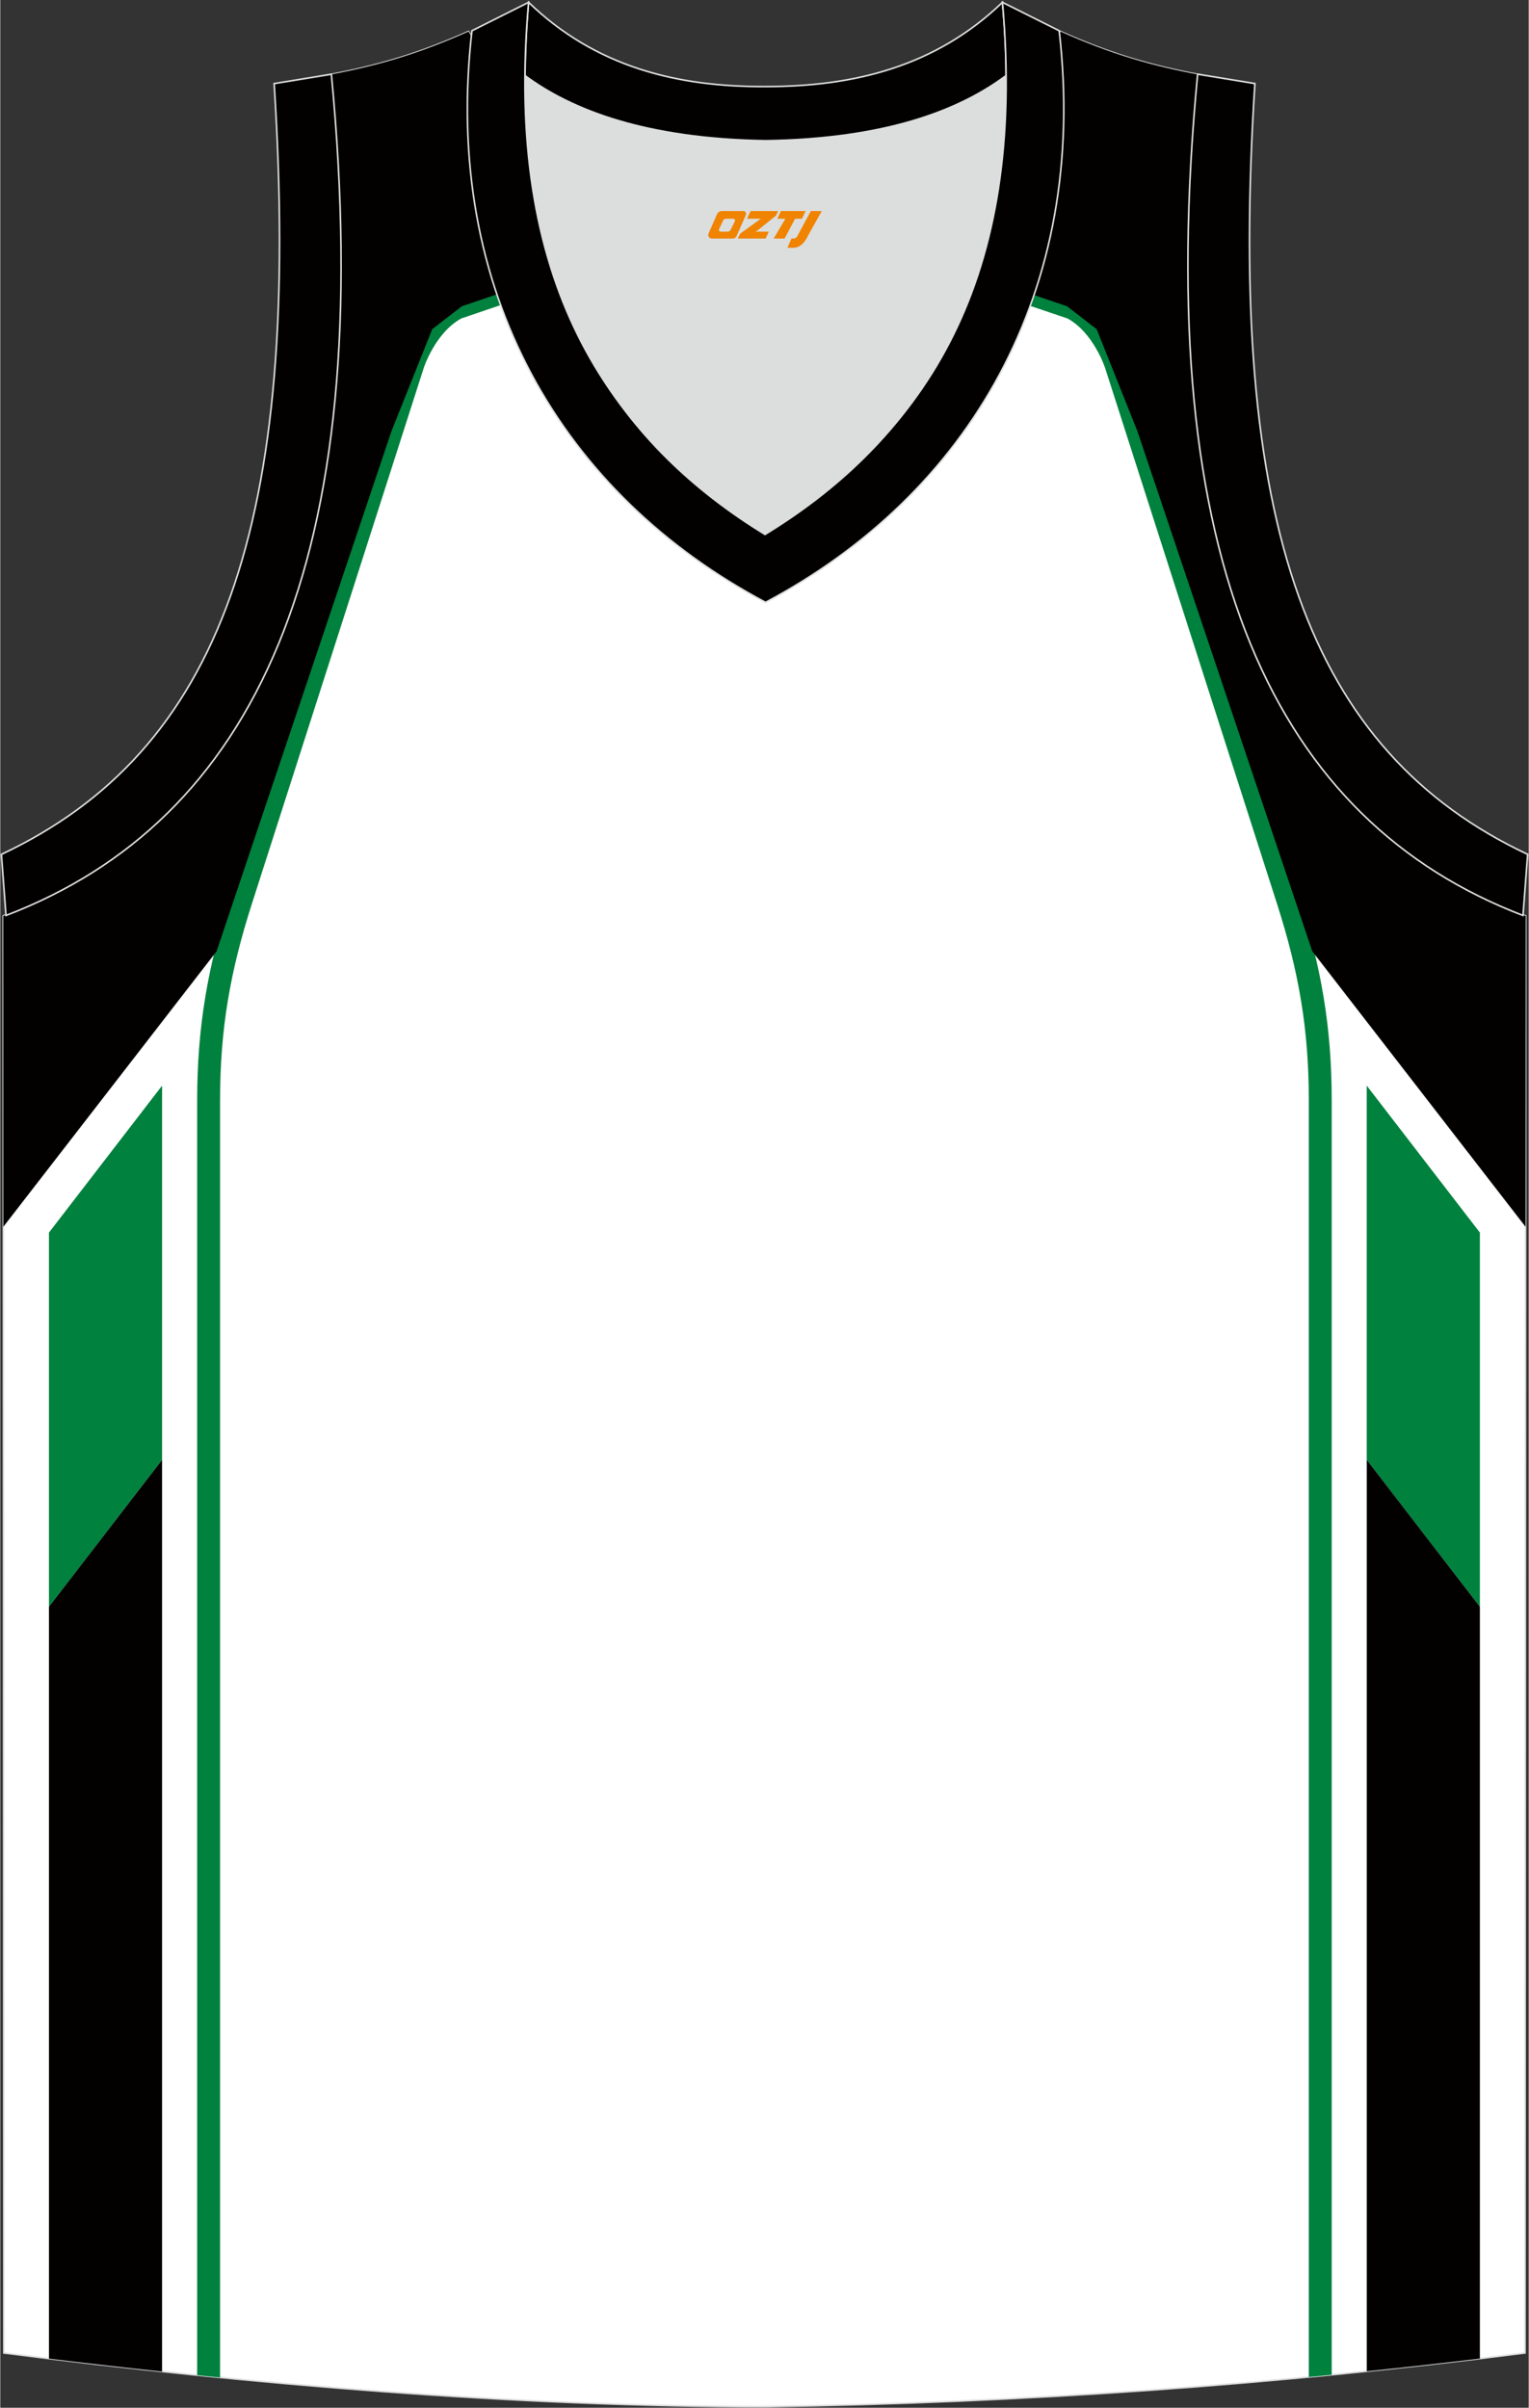 <?xml version="1.0" encoding="utf-8"?>
<!-- Generator: Adobe Illustrator 24.0.1, SVG Export Plug-In . SVG Version: 6.00 Build 0)  -->
<svg xmlns="http://www.w3.org/2000/svg" xmlns:xlink="http://www.w3.org/1999/xlink" version="1.1" id="图层_1" x="0px" y="0px" width="378.5px" height="596px" viewBox="0 0 378.49 596.19" enable-background="new 0 0 378.49 596.19" xml:space="preserve">
<rect x="0" y="0" width="378.49" height="596.19" fill="#333333" stroke="none"/>
<g id="图层_1_1_">
	<g>
		
			<path fill-rule="evenodd" clip-rule="evenodd" fill="#FFFFFF" stroke="#DCDDDD" stroke-width="0.4" stroke-miterlimit="22.926" d="    M189.26,595.92c64.29-0.93,126.96-5.47,188.3-13.29l0.17-355.84c-61.11-23.28-92.61-86.57-80.89-208.3h0.02    c-11.83-2.22-21.96-5.13-34.33-10.69c-9.77,16.48-40.77,27.05-73.3,27.52C156.7,34.85,125.7,24.28,115.94,7.8    c-12.39,5.56-22.51,8.47-34.34,10.69h0.02c11.73,121.72-19.79,185-80.89,208.3l0.16,355.84    C61.73,590.4,127.97,595.92,189.26,595.92L189.26,595.92z"/>
		<g>
			<path fill-rule="evenodd" clip-rule="evenodd" fill="#00813D" d="M48.76,588.13V272.49c0-9.08,0.65-17.36,2-25.56     c1.34-8.16,3.38-16.2,6.16-24.86L99.5,89.32v-0.01l0,0c0.01-0.03,3.61-11.03,12.23-15.56c0.13-0.07,0.27-0.13,0.41-0.18l0,0     l75.98-25.84c0.61-0.21,1.25-0.19,1.82,0l0,0l76.39,25.84c0.19,0.06,0.37,0.15,0.53,0.24c8.53,4.57,12.09,15.46,12.1,15.5     l0.04,0.14l42.54,132.62c2.78,8.65,4.81,16.7,6.16,24.86c1.35,8.2,2,16.48,2,25.56v315.54c-1.89,0.19-3.78,0.37-5.67,0.55V272.49     c0-8.83-0.62-16.81-1.91-24.65c-1.3-7.88-3.27-15.66-5.96-24.04L273.61,91.18l-0.04-0.12c-0.01-0.02-2.84-8.67-9.29-12.2     L189.02,53.4l-74.85,25.45c-6.45,3.53-9.29,12.18-9.29,12.21l0,0L62.3,223.81c-2.69,8.38-4.66,16.16-5.96,24.04     c-1.29,7.84-1.91,15.82-1.91,24.65v316.2C52.53,588.51,50.64,588.32,48.76,588.13z"/>
			<path fill-rule="evenodd" clip-rule="evenodd" fill="#030000" d="M0.76,303.77l52.81-68.22l43.3-128.78l10.09-25.26l7.34-5.68     l28.24-9.6l46.69-16.97l46.69,16.97l28.24,9.6l7.34,5.68l10.09,25.26l43.3,128.78l52.81,68.22l0.04-76.97     c-61.11-23.28-92.61-86.57-80.89-208.3h0.02c-11.83-2.22-21.96-5.13-34.33-10.69c-9.77,16.48-40.77,27.05-73.3,27.52     c-32.53-0.47-63.53-11.04-73.29-27.52c-12.39,5.56-22.51,8.47-34.34,10.69h0.02c11.73,121.72-19.79,185-80.89,208.3L0.76,303.77z     "/>
			<g>
				<polygon fill-rule="evenodd" clip-rule="evenodd" fill="#00813D" points="12.06,305.2 40.07,268.82 40.07,361.48 12.06,397.85           "/>
				<path fill-rule="evenodd" clip-rule="evenodd" fill="#030000" d="M12.06,397.85l28.01-36.37v225.75      c-9.42-1-18.77-2.07-28.01-3.2C12.06,584.03,12.06,397.85,12.06,397.85z"/>
			</g>
			<g>
				<polygon fill-rule="evenodd" clip-rule="evenodd" fill="#00813D" points="366.39,305.2 338.37,268.82 338.37,361.48       366.39,397.85     "/>
				<path fill-rule="evenodd" clip-rule="evenodd" fill="#030000" d="M366.39,397.85l-28.01-36.37v225.68      c9.37-0.97,18.71-2.02,28.01-3.14V397.85z"/>
			</g>
		</g>
	</g>
	
		<path fill-rule="evenodd" clip-rule="evenodd" fill="#030000" stroke="#DCDDDD" stroke-width="0.4" stroke-miterlimit="22.926" d="   M377.07,226.68c-60.86-23.29-92.25-86.58-80.57-208.31l14.18,2.32c-7.03,109.48,13.41,165.37,67.54,190.86L377.07,226.68z"/>
	
		<path fill-rule="evenodd" clip-rule="evenodd" fill="#030000" stroke="#DCDDDD" stroke-width="0.4" stroke-miterlimit="22.926" d="   M1.42,226.68c60.86-23.28,92.25-86.58,80.57-208.3L67.82,20.7c7.03,109.48-13.41,165.37-67.54,190.86L1.42,226.68z"/>
	
		<path fill-rule="evenodd" clip-rule="evenodd" fill="#030000" stroke="#DCDDDD" stroke-width="0.4" stroke-miterlimit="22.926" d="   M130.83,0.58c16.51,15.95,36.7,20.97,58.67,20.86c21.86,0,42.05-4.91,58.67-20.86c0.56,6.25,0.89,12.27,0.89,18.07   c0,0.11,0,0.11-0.11,0.22c-11.6,8.7-30,15.73-59.45,16.17c-29.56-0.45-47.85-7.47-59.45-16.17c0-0.11,0-0.11-0.11-0.22   C130.04,12.96,130.27,6.94,130.83,0.58z"/>
	
		<path fill-rule="evenodd" clip-rule="evenodd" fill="#030000" stroke="#DCDDDD" stroke-width="0.4" stroke-miterlimit="22.926" d="   M130.83,0.58c-6.13,68.93,19.07,107.06,58.67,131.27c39.6-24.2,64.8-62.35,58.67-131.27l14.05,7.03   c7.47,64.69-22.53,114.87-72.71,141.54c-50.19-26.66-80.18-76.84-72.71-141.54L130.83,0.58z"/>
	<path fill-rule="evenodd" clip-rule="evenodd" fill="#DCDDDD" d="M189.6,34.65c29.56-0.45,47.85-7.47,59.45-16.17   c0-0.11,0-0.11,0-0.22c0.56,57.66-23.65,92.34-59.68,114.31c-35.91-21.97-59.88-56.64-59.43-114.31c0,0.11,0,0.11,0,0.22   C141.65,27.18,160.06,34.2,189.6,34.65z"/>
	
</g>
<g>
	<path fill="#F08300" d="M200.72,52.26l-3.4,6.3c-0.2,0.3-0.5,0.5-0.8,0.5h-0.6l-1,2.3h1.2c2,0.1,3.2-1.5,3.9-3L203.42,52.26h-2.5L200.72,52.26z"/>
	<polygon fill="#F08300" points="193.52,52.26 ,199.42,52.26 ,198.52,54.16 ,196.82,54.16 ,194.22,59.06 ,191.52,59.06 ,194.42,54.16 ,192.42,54.16 ,193.32,52.26"/>
	<polygon fill="#F08300" points="187.52,57.36 ,187.02,57.36 ,187.52,57.06 ,192.12,53.36 ,192.62,52.26 ,185.82,52.26 ,185.52,52.86 ,184.92,54.16 ,187.72,54.16 ,188.32,54.16 ,183.22,57.86    ,182.62,59.06 ,189.22,59.06 ,189.52,59.06 ,190.32,57.36"/>
	<path fill="#F08300" d="M184.02,52.26H178.72C178.22,52.26,177.72,52.56,177.52,52.96L175.42,57.76C175.12,58.36,175.52,59.06,176.22,59.06h5.2c0.4,0,0.7-0.2,0.9-0.6L184.62,53.26C184.82,52.76,184.52,52.26,184.02,52.26z M181.92,54.76L180.82,56.96C180.62,57.26,180.32,57.36,180.22,57.36l-1.8,0C178.22,57.36,177.82,57.26,178.02,56.66l1-2.1c0.1-0.3,0.4-0.4,0.7-0.4h1.9   C181.82,54.16,182.02,54.46,181.92,54.76z"/>
</g>
</svg>